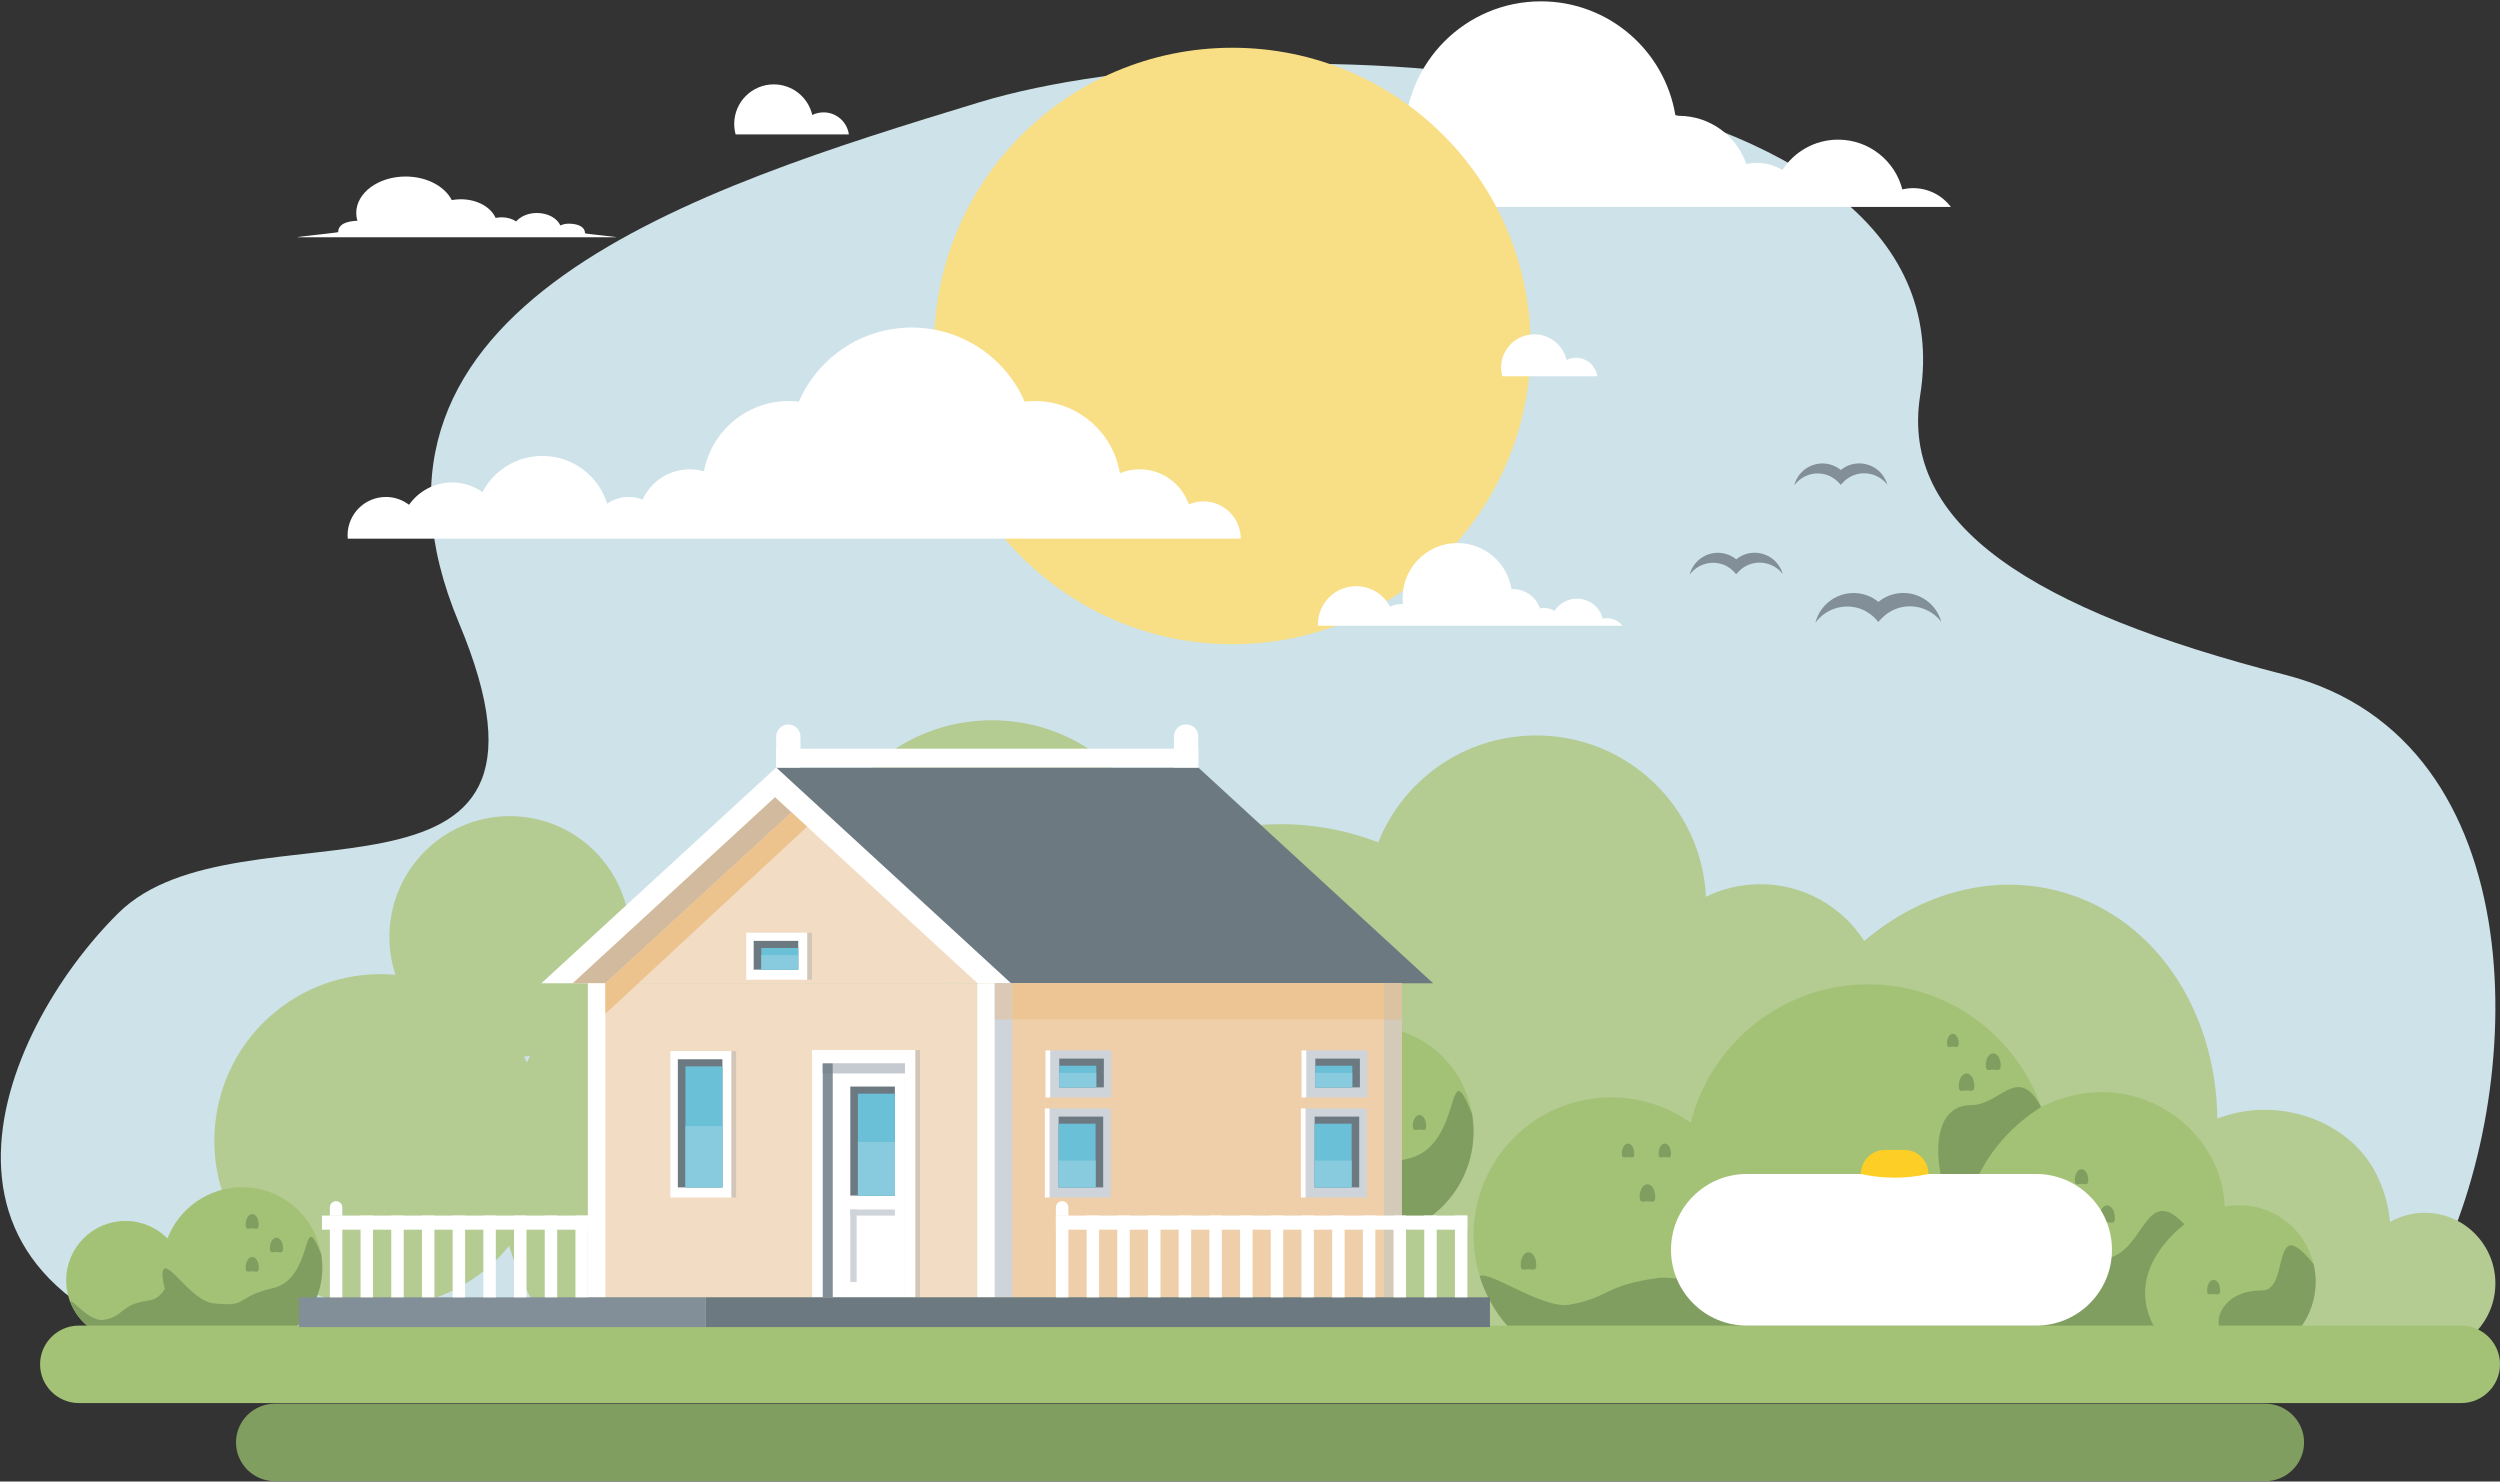 <?xml version="1.0" encoding="UTF-8"?> <svg xmlns="http://www.w3.org/2000/svg" xmlns:xlink="http://www.w3.org/1999/xlink" version="1.1" id="Capa_1" x="0px" y="0px" width="646.438px" height="383.083px" viewBox="0 0 646.438 383.083" xml:space="preserve"><rect x="0" y="0" width="646.438" height="383.083" fill="#333333" stroke="none"/> <g> <g> <path fill-rule="evenodd" clip-rule="evenodd" fill="#CEE2E9" d="M253.064,26.5c-72.5,22.103-168.899,52.156-134.408,134.529 c34.488,82.373-56.836,44.167-88.044,75.062c-31.209,30.894-60.995,101.463,33.487,116.665 c50.426,8.113,83.711,2.807,115.844-2.499c28.075-4.636,55.272-9.272,92.255-4.958c79.31,9.251,333.158,30.947,357.297-15.89 c24.139-46.838,27.019-138.066-38.498-154.888c-65.518-16.82-99.825-38.804-94.482-72.328 C510.517,14.337,325.564,4.396,253.064,26.5"></path> </g> <g> <path fill-rule="evenodd" clip-rule="evenodd" fill="#B4CB92" d="M200.142,236.545c4.591,0,9.077,0.42,13.427,1.213 c-0.745-3.06-1.14-6.246-1.14-9.521c0-23.192,19.73-41.992,44.067-41.992c21.585,0,39.544,14.789,43.331,34.313 c9.415-4.763,20.065-7.449,31.345-7.449c8.895,0,17.4,1.671,25.215,4.713c6.399-16.067,22.063-27.491,40.468-27.648 c23.689-0.203,43.157,18.329,44.255,41.723c4.164-2.049,8.845-3.217,13.799-3.259c11.386-0.098,21.425,5.777,27.13,14.688 c14.744-12.539,33.725-17.83,51.745-12.495c24.084,7.128,39.279,31.111,39.557,58.431c14.929-5.912,33.594-0.05,40.912,13.93 c2.057,3.93,3.351,8.308,3.766,12.765c2.651-1.5,5.713-2.357,8.978-2.357c10.077,0,18.247,8.17,18.247,18.248 c0,4.784-1.842,9.139-4.855,12.393H142.919c-8.661-11.212-13.782-25.06-13.782-40.049 C129.137,266.832,160.927,236.545,200.142,236.545"></path> <path fill-rule="evenodd" clip-rule="evenodd" fill="#B4CB92" d="M135.838,211.29c17.044,2.216,29.061,17.868,26.839,34.962 c-1.882,14.48-13.376,25.347-27.208,26.986c4.625,7.939,6.762,17.421,5.484,27.249c-3.066,23.585-24.616,40.227-48.134,37.171 c-23.518-3.058-40.097-24.656-37.032-48.241c2.994-23.029,23.609-39.436,46.473-37.351c-1.429-4.319-1.933-9.02-1.307-13.837 C103.175,221.135,118.792,209.074,135.838,211.29"></path> <path fill-rule="evenodd" clip-rule="evenodd" fill="#A3C276" d="M353.766,265.243c15.052,0,27.253,12.237,27.253,27.332 c0,15.095-12.201,27.332-27.253,27.332c-15.051,0-27.253-12.237-27.253-27.332C326.513,277.48,338.715,265.243,353.766,265.243"></path> <path fill-rule="evenodd" clip-rule="evenodd" fill="#819E61" d="M364.154,299.576c14.426-3.296,9.563-28.707,16.479-11.571 l0.007,0.021c0.248,1.479,0.378,3,0.378,4.55c0,15.095-12.202,27.332-27.253,27.332c-10.313,0-19.288-5.747-23.916-14.22 l-0.054-0.113c-2.947-6.259-0.2-2.673,4.203,0.913c2.943,2.398,6.628,4.798,9.845,4.251 C353.367,309.118,351.138,302.55,364.154,299.576"></path> <path fill-rule="evenodd" clip-rule="evenodd" fill="#819E61" d="M359.517,293.104c1.046,0,1.895,1.368,1.895,3.056 c0,1.687-0.849,1.077-1.895,1.077s-1.896,0.61-1.896-1.077C357.621,294.473,358.471,293.104,359.517,293.104"></path> <path fill-rule="evenodd" clip-rule="evenodd" fill="#819E61" d="M367.039,288.316c0.953,0,1.727,1.246,1.727,2.783 c0,1.536-0.773,0.981-1.727,0.981s-1.726,0.555-1.726-0.981C365.313,289.562,366.086,288.316,367.039,288.316"></path> <path fill-rule="evenodd" clip-rule="evenodd" fill="#819E61" d="M359.888,280.165c0.938,0,1.698,1.227,1.698,2.74 c0,1.512-0.761,0.966-1.698,0.966c-0.939,0-1.7,0.546-1.7-0.966C358.188,281.392,358.948,280.165,359.888,280.165"></path> <path fill-rule="evenodd" clip-rule="evenodd" fill="#819E61" d="M343.57,275.036c1.081,0,1.959,1.414,1.959,3.158 s-0.878,1.113-1.959,1.113c-1.082,0-1.959,0.631-1.959-1.113S342.488,275.036,343.57,275.036"></path> <path fill-rule="evenodd" clip-rule="evenodd" fill="#A3C276" d="M32.439,315.708c4.245,0,8.086,1.732,10.86,4.527 c3.009-7.753,10.524-13.249,19.32-13.249c11.445,0,20.725,9.305,20.725,20.783c0,6.069-2.596,11.531-6.732,15.33H22.898 c-3.523-2.816-5.782-7.155-5.782-12.024C17.116,322.588,23.976,315.708,32.439,315.708"></path> <path fill-rule="evenodd" clip-rule="evenodd" fill="#819E61" d="M38.451,336.286c1.958-0.256,3.26-1.488,4.174-3.037l0.004,0.008 c-0.317-1.164-0.537-2.368-0.648-3.604c0.213-6.173,6.951,6.591,13.093,7.331c9.442,1.139,5.546-1.631,15.445-3.892 c10.969-2.506,7.272-21.829,12.53-8.799l0.007,0.017c0.188,1.125,0.287,2.279,0.287,3.458c0,6.07-2.595,11.531-6.731,15.331 H22.898c-1.59-1.271-2.922-2.851-3.905-4.652l-0.031-0.063c-2.765-5.874,3.386,3.67,7.899,2.902 C32.215,340.376,31.007,337.258,38.451,336.286"></path> <path fill-rule="evenodd" clip-rule="evenodd" fill="#819E61" d="M65.213,325.016c0.938,0,1.699,1.226,1.699,2.74 c0,1.512-0.761,0.965-1.699,0.965s-1.699,0.547-1.699-0.965C63.515,326.241,64.275,325.016,65.213,325.016"></path> <path fill-rule="evenodd" clip-rule="evenodd" fill="#819E61" d="M71.49,320.021c0.939,0,1.7,1.228,1.7,2.74 c0,1.512-0.761,0.966-1.7,0.966c-0.938,0-1.7,0.546-1.7-0.966C69.791,321.248,70.553,320.021,71.49,320.021"></path> <path fill-rule="evenodd" clip-rule="evenodd" fill="#819E61" d="M65.213,313.924c0.938,0,1.699,1.227,1.699,2.74 c0,1.512-0.761,0.965-1.699,0.965s-1.699,0.547-1.699-0.965C63.515,315.151,64.275,313.924,65.213,313.924"></path> <path fill-rule="evenodd" clip-rule="evenodd" fill="#A3C276" d="M579.031,311.655c10.897,0,19.732,8.86,19.732,19.789 c0,4.358-1.406,8.385-3.785,11.655H389.982c-5.574-6.298-8.962-14.588-8.962-23.671c0-19.702,15.926-35.674,35.571-35.674 c7.668,0,14.77,2.433,20.579,6.573c5.202-20.576,23.791-35.799,45.926-35.799c20.643,0,38.199,13.243,44.692,31.718 c23.185-11.723,46.91,5.124,47.437,25.779C576.457,311.784,577.729,311.655,579.031,311.655"></path> <path fill-rule="evenodd" clip-rule="evenodd" fill="#819E61" d="M584.927,333.678c7.395,0,2.019-20.796,13.298-6.84 c0.352,1.478,0.539,3.02,0.539,4.606c0,4.359-1.406,8.386-3.785,11.655h-21.106C572.816,340.1,575.718,333.604,584.927,333.678"></path> <path fill-rule="evenodd" clip-rule="evenodd" fill="#819E61" d="M544.854,311.681c1.107,0.001,2.005,1.448,2.005,3.234 c0,1.785-0.897,1.14-2.006,1.14c-1.106,0-2.005,0.646-2.005-1.14C542.849,313.129,543.747,311.681,544.854,311.681"></path> <path fill-rule="evenodd" clip-rule="evenodd" fill="#819E61" d="M532.36,316.833c1.217,0,2.204,1.307,2.205,2.918 c0,1.611-0.988,0.632-2.205,0.632c-1.218,0.001-2.205,0.98-2.205-0.632C530.155,318.14,531.143,316.833,532.36,316.833"></path> <path fill-rule="evenodd" clip-rule="evenodd" fill="#819E61" d="M538.231,302.326c0.961,0,1.74,1.256,1.74,2.805 s-0.779,0.988-1.74,0.988s-1.739,0.561-1.739-0.988S537.271,302.326,538.231,302.326"></path> <path fill-rule="evenodd" clip-rule="evenodd" fill="#819E61" d="M515.396,272.362c1.066,0,1.932,1.394,1.932,3.115 c0,1.719-0.865,1.098-1.932,1.098c-1.067,0-1.933,0.621-1.933-1.098C513.464,273.756,514.329,272.362,515.396,272.362"></path> <path fill-rule="evenodd" clip-rule="evenodd" fill="#819E61" d="M508.502,277.56c1.113,0,2.014,1.455,2.014,3.248 s-0.9,1.145-2.014,1.145c-1.111,0-2.014,0.648-2.014-1.145S507.391,277.56,508.502,277.56"></path> <path fill-rule="evenodd" clip-rule="evenodd" fill="#819E61" d="M504.963,267.314c0.843,0,1.524,1.1,1.524,2.457 c0,1.357-0.682,0.866-1.524,0.866c-0.842,0-1.523,0.491-1.523-0.866C503.439,268.414,504.121,267.314,504.963,267.314"></path> <path fill-rule="evenodd" clip-rule="evenodd" fill="#819E61" d="M572.38,330.938c0.926,0,1.678,1.21,1.678,2.702 c0,1.491-0.752,0.952-1.678,0.952c-0.927,0-1.678,0.539-1.678-0.952C570.702,332.147,571.453,330.938,572.38,330.938"></path> <path fill-rule="evenodd" clip-rule="evenodd" fill="#819E61" d="M429.074,330.416c3.795-0.495,12.207,2.763,11.518-6.406 l0.007,0.015c-0.616-2.256-1.042-4.591-1.257-6.986c0.413-11.964,13.473,12.774,25.377,14.21 c18.3,2.206,10.423-10.091,29.936-7.544c6.635,0.866,11.87-4.23,11.909-9.622c-4.922-3.242-10.423-28.331,3.142-28.331 c7.605,0,11.99-10.809,18.083,0.494c-10.038,6.331-17.057,15.723-19.864,28.137c-0.32,3.275-0.251,6.421,0.273,9.465 c3.621,8.367,15.675,11.271,19.591,3.599c2.727-5.339,12.563-0.457,18.312-2.431c8.48-2.912,9.063-18.798,18.729-8.438 c-6.953,5.53-13.911,15.218-7.815,26.521h-37.561h-1.029l-128.44-0.001h-0.002c-3.322-3.754-5.867-8.216-7.382-13.13 c2.578-1.516,16.24,8.574,23.193,7.393C416.169,335.598,414.646,332.297,429.074,330.416 M507.611,314.427 c0.137,0.072,0.25,0.08,0.313-0.044C507.821,314.412,507.717,314.424,507.611,314.427"></path> <path fill-rule="evenodd" clip-rule="evenodd" fill="#819E61" d="M425.996,306.218c1.112,0,2.014,1.455,2.014,3.247 c0,1.794-0.901,1.146-2.014,1.146c-1.111,0-2.014,0.648-2.014-1.146C423.982,307.673,424.885,306.218,425.996,306.218"></path> <path fill-rule="evenodd" clip-rule="evenodd" fill="#819E61" d="M430.473,295.701c0.887,0,1.604,1.159,1.604,2.588 c0,1.428-0.718,0.912-1.604,0.912s-1.604,0.516-1.604-0.912C428.868,296.86,429.586,295.701,430.473,295.701"></path> <path fill-rule="evenodd" clip-rule="evenodd" fill="#819E61" d="M420.975,295.701c0.887,0,1.604,1.159,1.604,2.588 c0,1.428-0.718,0.912-1.604,0.912c-0.886,0-1.604,0.516-1.604-0.912C419.371,296.86,420.089,295.701,420.975,295.701"></path> <path fill-rule="evenodd" clip-rule="evenodd" fill="#819E61" d="M395.229,323.802c1.113,0,2.014,1.454,2.014,3.247 c0,1.794-0.9,1.145-2.014,1.145s-2.014,0.649-2.014-1.145C393.216,325.256,394.116,323.802,395.229,323.802"></path> <path fill-rule="evenodd" clip-rule="evenodd" fill="#A3C276" d="M20.374,342.769h616.05c5.508,0,10.014,4.506,10.014,10.013 v0.001c0,5.507-4.506,10.013-10.014,10.013H20.374c-5.508,0-10.013-4.506-10.013-10.013v-0.001 C10.36,347.274,14.865,342.769,20.374,342.769"></path> <path fill-rule="evenodd" clip-rule="evenodd" fill="#819E61" d="M71.036,362.962h514.725c5.508,0,10.015,4.506,10.015,10.013 v0.001c0,5.508-4.507,10.013-10.015,10.013H71.036c-5.508,0-10.013-4.505-10.013-10.013v-0.001 C61.023,367.469,65.528,362.962,71.036,362.962"></path> <polygon fill="#6C7981" points="309.838,198.456 200.707,198.456 249.106,254.251 370.57,254.251 "></polygon> <polygon fill="#FFFFFF" points="200.707,198.456 139.975,254.251 261.439,254.251 "></polygon> <polygon fill="#D1BA9E" points="200.398,206.132 148.064,254.25 244.303,254.25 204.659,210.042 "></polygon> <rect x="152.017" y="254.251" fill="#F2DDC4" width="105.218" height="81.206"></rect> <rect x="257.234" y="254.251" fill="#EFCFA9" width="105.208" height="81.206"></rect> <rect x="252.711" y="254.25" fill="#FFFFFF" width="4.523" height="81.206"></rect> <rect x="257.234" y="254.25" fill="#CFD4DA" width="4.524" height="81.206"></rect> <rect x="357.918" y="254.25" fill="#D3CAB9" width="4.524" height="81.206"></rect> <rect x="152.017" y="254.25" fill="#FFFFFF" width="4.524" height="81.206"></rect> <polygon fill="#F2DDC4" points="204.66,210.042 156.541,254.25 252.778,254.25 "></polygon> <polygon fill="#ECC28D" points="204.66,210.042 156.541,254.25 156.541,262.137 208.702,213.756 "></polygon> <rect x="261.759" y="254.25" fill="#EDC595" width="96.16" height="9.367"></rect> <rect x="257.234" y="254.251" fill="#DBC8B5" width="4.524" height="9.367"></rect> <rect x="357.918" y="254.251" fill="#DBC2A0" width="4.524" height="9.367"></rect> <rect x="200.707" y="193.587" fill="#FFFFFF" width="109.132" height="4.868"></rect> <path fill="#FFFFFF" d="M203.845,187.333L203.845,187.333c-1.733,0-3.138,1.405-3.138,3.138v7.985h6.275v-7.985 C206.982,188.738,205.578,187.333,203.845,187.333"></path> <path fill="#FFFFFF" d="M306.803,187.333h-0.204c-1.676,0-3.036,1.359-3.036,3.036v8.087h6.275v-8.087 C309.838,188.692,308.479,187.333,306.803,187.333"></path> <rect x="209.981" y="271.518" fill="#FFFFFF" width="26.739" height="63.939"></rect> <rect x="212.743" y="275.005" fill="#838F98" width="21.262" height="60.451"></rect> <rect x="215.332" y="275.005" fill="#FFFFFF" width="18.673" height="60.451"></rect> <rect x="212.742" y="275.005" fill="#7B8791" width="2.588" height="2.561"></rect> <rect x="215.332" y="275.005" fill="#C5CAD1" width="18.673" height="2.561"></rect> <rect x="219.867" y="280.954" fill="#6C7981" width="11.529" height="28.192"></rect> <rect x="221.836" y="282.792" fill="#6AC0D6" width="9.561" height="26.354"></rect> <rect x="221.836" y="295.29" fill="#89CBDE" width="9.561" height="13.856"></rect> <rect x="219.867" y="312.747" fill="#CFD4DA" width="1.64" height="18.762"></rect> <rect x="219.867" y="312.746" fill="#CFD4DA" width="11.529" height="1.574"></rect> <rect x="236.721" y="271.518" fill="#D2C6B8" width="1.182" height="63.939"></rect> <rect x="271.389" y="286.61" fill="#CFD4DA" width="15.801" height="23.036"></rect> <rect x="273.731" y="288.722" fill="#6C7981" width="11.529" height="18.312"></rect> <rect x="273.731" y="290.559" fill="#6AC0D6" width="9.562" height="16.475"></rect> <rect x="273.732" y="300.093" fill="#89CBDE" width="9.561" height="6.94"></rect> <rect x="270.176" y="286.61" fill="#FFFFFF" width="1.214" height="23.036"></rect> <rect x="173.343" y="271.789" fill="#FFFFFF" width="15.8" height="37.857"></rect> <rect x="175.271" y="273.9" fill="#6C7981" width="11.529" height="33.133"></rect> <rect x="177.238" y="275.738" fill="#6AC0D6" width="9.562" height="31.295"></rect> <rect x="177.238" y="291.2" fill="#89CBDE" width="9.562" height="15.833"></rect> <rect x="189.142" y="271.789" fill="#D2C6B8" width="1.214" height="37.857"></rect> <rect x="271.56" y="271.614" fill="#CFD4DA" width="15.8" height="12.167"></rect> <rect x="273.901" y="273.726" fill="#6C7981" width="11.529" height="7.443"></rect> <rect x="273.901" y="275.565" fill="#6AC0D6" width="9.563" height="5.604"></rect> <rect x="273.901" y="277.408" fill="#89CBDE" width="9.563" height="3.761"></rect> <rect x="270.346" y="271.614" fill="#FFFFFF" width="1.214" height="12.167"></rect> <rect x="337.593" y="286.61" fill="#CFD4DA" width="15.8" height="23.036"></rect> <rect x="339.935" y="288.722" fill="#6C7981" width="11.528" height="18.312"></rect> <rect x="339.935" y="290.559" fill="#6AC0D6" width="9.561" height="16.475"></rect> <rect x="339.935" y="300.093" fill="#89CBDE" width="9.561" height="6.94"></rect> <rect x="336.379" y="286.61" fill="#FFFFFF" width="1.214" height="23.036"></rect> <rect x="337.762" y="271.614" fill="#CFD4DA" width="15.8" height="12.167"></rect> <rect x="340.104" y="273.726" fill="#6C7981" width="11.529" height="7.443"></rect> <rect x="340.104" y="275.565" fill="#6AC0D6" width="9.562" height="5.604"></rect> <rect x="340.104" y="277.408" fill="#89CBDE" width="9.562" height="3.761"></rect> <rect x="336.549" y="271.614" fill="#FFFFFF" width="1.214" height="12.167"></rect> <rect x="192.954" y="241.171" fill="#FFFFFF" width="15.801" height="12.167"></rect> <rect x="194.883" y="243.284" fill="#6C7981" width="11.528" height="7.442"></rect> <rect x="196.851" y="245.122" fill="#6AC0D6" width="9.561" height="5.604"></rect> <rect x="196.851" y="246.966" fill="#89CBDE" width="9.561" height="3.76"></rect> <rect x="208.754" y="241.171" fill="#D2C6B8" width="1.214" height="12.167"></rect> <rect x="182.505" y="335.456" fill="#6C7981" width="202.757" height="7.697"></rect> <rect x="77.286" y="335.457" fill="#838F98" width="105.219" height="7.697"></rect> <rect x="148.793" y="314.32" fill="#FFFFFF" width="3.223" height="21.137"></rect> <rect x="140.855" y="314.32" fill="#FFFFFF" width="3.224" height="21.137"></rect> <rect x="132.919" y="314.32" fill="#FFFFFF" width="3.223" height="21.137"></rect> <rect x="124.981" y="314.32" fill="#FFFFFF" width="3.223" height="21.137"></rect> <rect x="117.044" y="314.32" fill="#FFFFFF" width="3.223" height="21.137"></rect> <rect x="109.106" y="314.32" fill="#FFFFFF" width="3.223" height="21.137"></rect> <rect x="101.17" y="314.32" fill="#FFFFFF" width="3.223" height="21.137"></rect> <rect x="93.231" y="314.32" fill="#FFFFFF" width="3.223" height="21.137"></rect> <rect x="85.295" y="314.32" fill="#FFFFFF" width="3.224" height="21.137"></rect> <rect x="376.213" y="314.32" fill="#FFFFFF" width="3.223" height="21.137"></rect> <rect x="368.275" y="314.32" fill="#FFFFFF" width="3.223" height="21.137"></rect> <rect x="360.338" y="314.32" fill="#FFFFFF" width="3.224" height="21.137"></rect> <rect x="352.4" y="314.32" fill="#FFFFFF" width="3.223" height="21.137"></rect> <rect x="344.464" y="314.32" fill="#FFFFFF" width="3.223" height="21.137"></rect> <rect x="336.525" y="314.32" fill="#FFFFFF" width="3.223" height="21.137"></rect> <rect x="328.589" y="314.32" fill="#FFFFFF" width="3.224" height="21.137"></rect> <rect x="320.651" y="314.32" fill="#FFFFFF" width="3.224" height="21.137"></rect> <rect x="312.714" y="314.32" fill="#FFFFFF" width="3.223" height="21.137"></rect> <rect x="304.776" y="314.32" fill="#FFFFFF" width="3.224" height="21.137"></rect> <rect x="296.84" y="314.32" fill="#FFFFFF" width="3.223" height="21.137"></rect> <rect x="288.902" y="314.32" fill="#FFFFFF" width="3.223" height="21.137"></rect> <rect x="280.965" y="314.32" fill="#FFFFFF" width="3.223" height="21.137"></rect> <rect x="273.027" y="314.32" fill="#FFFFFF" width="3.225" height="21.137"></rect> <rect x="83.244" y="314.32" fill="#FFFFFF" width="68.772" height="3.646"></rect> <path fill="#FFFFFF" d="M86.906,310.594L86.906,310.594c-0.89,0-1.612,0.722-1.612,1.612v2.114h3.225v-2.114 C88.519,311.316,87.796,310.594,86.906,310.594"></path> <rect x="273.027" y="314.32" fill="#FFFFFF" width="106.354" height="3.646"></rect> <path fill="#FFFFFF" d="M274.639,310.594L274.639,310.594c-0.89,0-1.611,0.722-1.611,1.612v2.114h3.224v-2.114 C276.251,311.316,275.529,310.594,274.639,310.594"></path> <path fill-rule="evenodd" clip-rule="evenodd" fill="#FFFFFF" d="M526.497,342.769H451.68c-10.826,0-19.602-8.776-19.602-19.603 c0-10.826,8.775-19.604,19.602-19.604h74.817c10.825,0,19.603,8.777,19.603,19.604C546.1,333.993,537.322,342.769,526.497,342.769 "></path> <path fill="#FFFFFF" d="M333.34,28.073c9.466,0,17.676,5.357,21.785,13.21c2.178-1.085,4.628-1.713,7.233-1.713 c0.363,0,0.729,0.031,1.085,0.054c-0.147-1.325-0.233-2.667-0.233-4.031c0-19.467,15.777-35.243,35.243-35.243 c17.544,0,32.096,12.83,34.786,29.615c0.278-0.008,0.559-0.016,0.837-0.016c8.102,0,14.978,5.202,17.481,12.451 c0.876-0.194,1.776-0.295,2.705-0.295c2.428,0,4.691,0.69,6.622,1.861c3.055-4.729,8.364-7.854,14.403-7.854 c7.993,0,14.707,5.466,16.606,12.862c0.892-0.202,1.814-0.326,2.768-0.326c3.993,0,7.543,1.9,9.792,4.854H308.78 c-0.007-0.287-0.016-0.574-0.016-0.86C308.765,39.075,319.765,28.073,333.34,28.073"></path> <path fill="#F8DE84" d="M395.788,89.465c0,42.59-34.526,77.118-77.118,77.118c-42.591,0-77.117-34.528-77.117-77.118 c0-42.591,34.526-77.118,77.117-77.118C361.262,12.348,395.788,46.875,395.788,89.465"></path> <path fill="#FFFFFF" d="M396.727,86.448c4.069,0,7.473,2.835,8.351,6.638c0.737-0.365,1.568-0.57,2.446-0.57 c2.8,0,5.107,2.078,5.481,4.774h-8.012h-2.95h-13.584c-0.197-0.723-0.306-1.483-0.306-2.269 C388.153,90.286,391.991,86.448,396.727,86.448"></path> <path fill="#FFFFFF" d="M350.666,151.569c3.808,0,7.109,2.155,8.762,5.314c0.876-0.438,1.861-0.689,2.909-0.689 c0.146,0,0.293,0.012,0.437,0.021c-0.059-0.533-0.094-1.072-0.094-1.621c0-7.83,6.345-14.175,14.175-14.175 c7.058,0,12.909,5.16,13.991,11.911c0.112-0.003,0.224-0.006,0.337-0.006c3.259,0,6.024,2.092,7.031,5.007 c0.353-0.077,0.715-0.118,1.088-0.118c0.977,0,1.887,0.277,2.663,0.749c1.229-1.903,3.363-3.159,5.794-3.159 c3.214,0,5.915,2.198,6.679,5.173c0.358-0.082,0.73-0.131,1.113-0.131c1.605,0,3.034,0.764,3.938,1.952h-78.701 c-0.003-0.116-0.006-0.231-0.006-0.347C340.781,155.994,345.207,151.569,350.666,151.569"></path> <path fill="#FFFFFF" d="M311.19,129.642c-1.345,0-2.624,0.277-3.787,0.775c-1.831-5.276-6.831-9.068-12.73-9.068 c-1.805,0-3.524,0.361-5.099,1.005c-1.745-10.581-10.931-18.654-22.006-18.654c-0.887,0-1.76,0.058-2.62,0.159 c-4.892-11.275-16.119-19.164-29.192-19.164s-24.3,7.889-29.191,19.164c-0.86-0.101-1.733-0.159-2.62-0.159 c-10.903,0-19.974,7.824-21.919,18.162c-1.162-0.326-2.382-0.514-3.649-0.514c-5.423,0-10.086,3.209-12.227,7.825 c-1.108-0.428-2.308-0.673-3.567-0.673c-2.072,0-3.996,0.64-5.588,1.728c-2.217-7.145-8.879-12.335-16.753-12.335 c-6.724,0-12.558,3.787-15.501,9.341c-2.22-1.56-4.92-2.484-7.839-2.484c-4.603,0-8.664,2.284-11.138,5.771 c-1.663-1.262-3.731-2.021-5.98-2.021c-5.472,0-9.908,4.437-9.908,9.909c0,0.295,0.019,0.583,0.044,0.87h13.367h6.362h13.489 h7.379h22.2h4.627h8.314h6.79h13.563h5.084h22.459h8.321h27.761h8.321h23.997h3.546h16.052h5.841h13.436 C320.829,133.957,316.515,129.642,311.19,129.642"></path> <path fill="#FFFFFF" d="M200.077,21.818c4.853,0,8.914,3.382,9.961,7.917c0.88-0.435,1.87-0.68,2.919-0.68 c3.339,0,6.091,2.478,6.537,5.694h-9.556h-3.52h-16.203c-0.236-0.862-0.364-1.768-0.364-2.705 C189.852,26.396,194.43,21.818,200.077,21.818"></path> <path fill="#FFFFFF" d="M92.411,57.085c-0.191-0.648-0.296-1.321-0.296-2.012c0-5.207,5.715-9.428,12.764-9.428 c5.461,0,10.116,2.533,11.939,6.095c0.747-0.14,1.529-0.215,2.334-0.215c4.206,0,7.769,2.026,9.004,4.829 c0.497-0.106,1.021-0.165,1.563-0.165c1.442,0,2.755,0.404,3.751,1.064c1.134-1.309,3.114-2.18,5.375-2.18 c2.816,0,5.203,1.35,6.05,3.221c0.636-0.289,1.382-0.458,2.184-0.458c2.313,0,4.187,0.776,4.187,2.484 c0,0.146,8.216,0.897,8.188,1.039h-14.598h-1.917h-7.77h-2.335h-5.028h-3.538h-9.878h-3.894H97.846h-2.478H76.78 c-0.021-0.143,10.67-1.198,10.67-1.344C87.45,57.951,89.65,57.184,92.411,57.085"></path> <path fill="#FDCE25" d="M498.645,303.563c-5.832,1.275-11.654,1.279-17.47,0c0-3.435,2.785-6.219,6.22-6.219h5.031 C495.859,297.344,498.645,300.128,498.645,303.563"></path> <path fill="#838F98" d="M501.288,158.987c-2.511-5.047-8.638-7.104-13.687-4.594c-0.688,0.341-1.316,0.756-1.888,1.225 c-0.62-0.506-1.308-0.946-2.065-1.303c-5.1-2.403-11.183-0.216-13.586,4.883c-0.278,0.598-0.487,1.204-0.645,1.818 c2.828-3.873,8.088-5.328,12.587-3.208c0.315,0.147,1.472,0.893,1.748,1.1c0.711,0.559,1.362,1.186,1.899,1.914 c0.029,0,0.956-1.02,1.467-1.468c0.363-0.31,0.888-0.736,1.301-0.998c0.29-0.182,0.587-0.353,0.9-0.51 c4.452-2.214,9.742-0.87,12.651,2.944C501.802,160.181,501.581,159.576,501.288,158.987"></path> <path fill="#838F98" d="M460.475,147.116c-1.857-3.735-6.392-5.259-10.128-3.402c-0.51,0.253-0.974,0.563-1.396,0.909 c-0.46-0.376-0.969-0.702-1.529-0.965c-3.773-1.778-8.274-0.159-10.053,3.614c-0.206,0.44-0.361,0.891-0.478,1.344 c2.094-2.865,5.985-3.943,9.313-2.373c0.235,0.109,1.09,0.661,1.294,0.815c0.527,0.413,1.009,0.878,1.407,1.416 c0.021,0,0.708-0.757,1.085-1.086c0.269-0.23,0.654-0.546,0.961-0.739c0.214-0.135,0.435-0.262,0.667-0.377 c3.295-1.638,7.21-0.646,9.362,2.177C460.855,147.999,460.691,147.551,460.475,147.116"></path> <path fill="#838F98" d="M487.516,124.015c-1.856-3.735-6.392-5.258-10.126-3.402c-0.512,0.256-0.976,0.562-1.397,0.91 c-0.46-0.374-0.969-0.703-1.529-0.965c-3.774-1.778-8.274-0.159-10.053,3.616c-0.207,0.438-0.361,0.888-0.478,1.343 c2.093-2.866,5.984-3.944,9.314-2.375c0.234,0.11,1.088,0.661,1.293,0.815c0.527,0.413,1.009,0.879,1.407,1.417 c0.02,0,0.706-0.756,1.084-1.088c0.27-0.229,0.656-0.545,0.962-0.737c0.213-0.134,0.435-0.262,0.668-0.378 c3.293-1.637,7.208-0.645,9.36,2.178C487.897,124.896,487.732,124.45,487.516,124.015"></path> </g> </g> </svg> 
